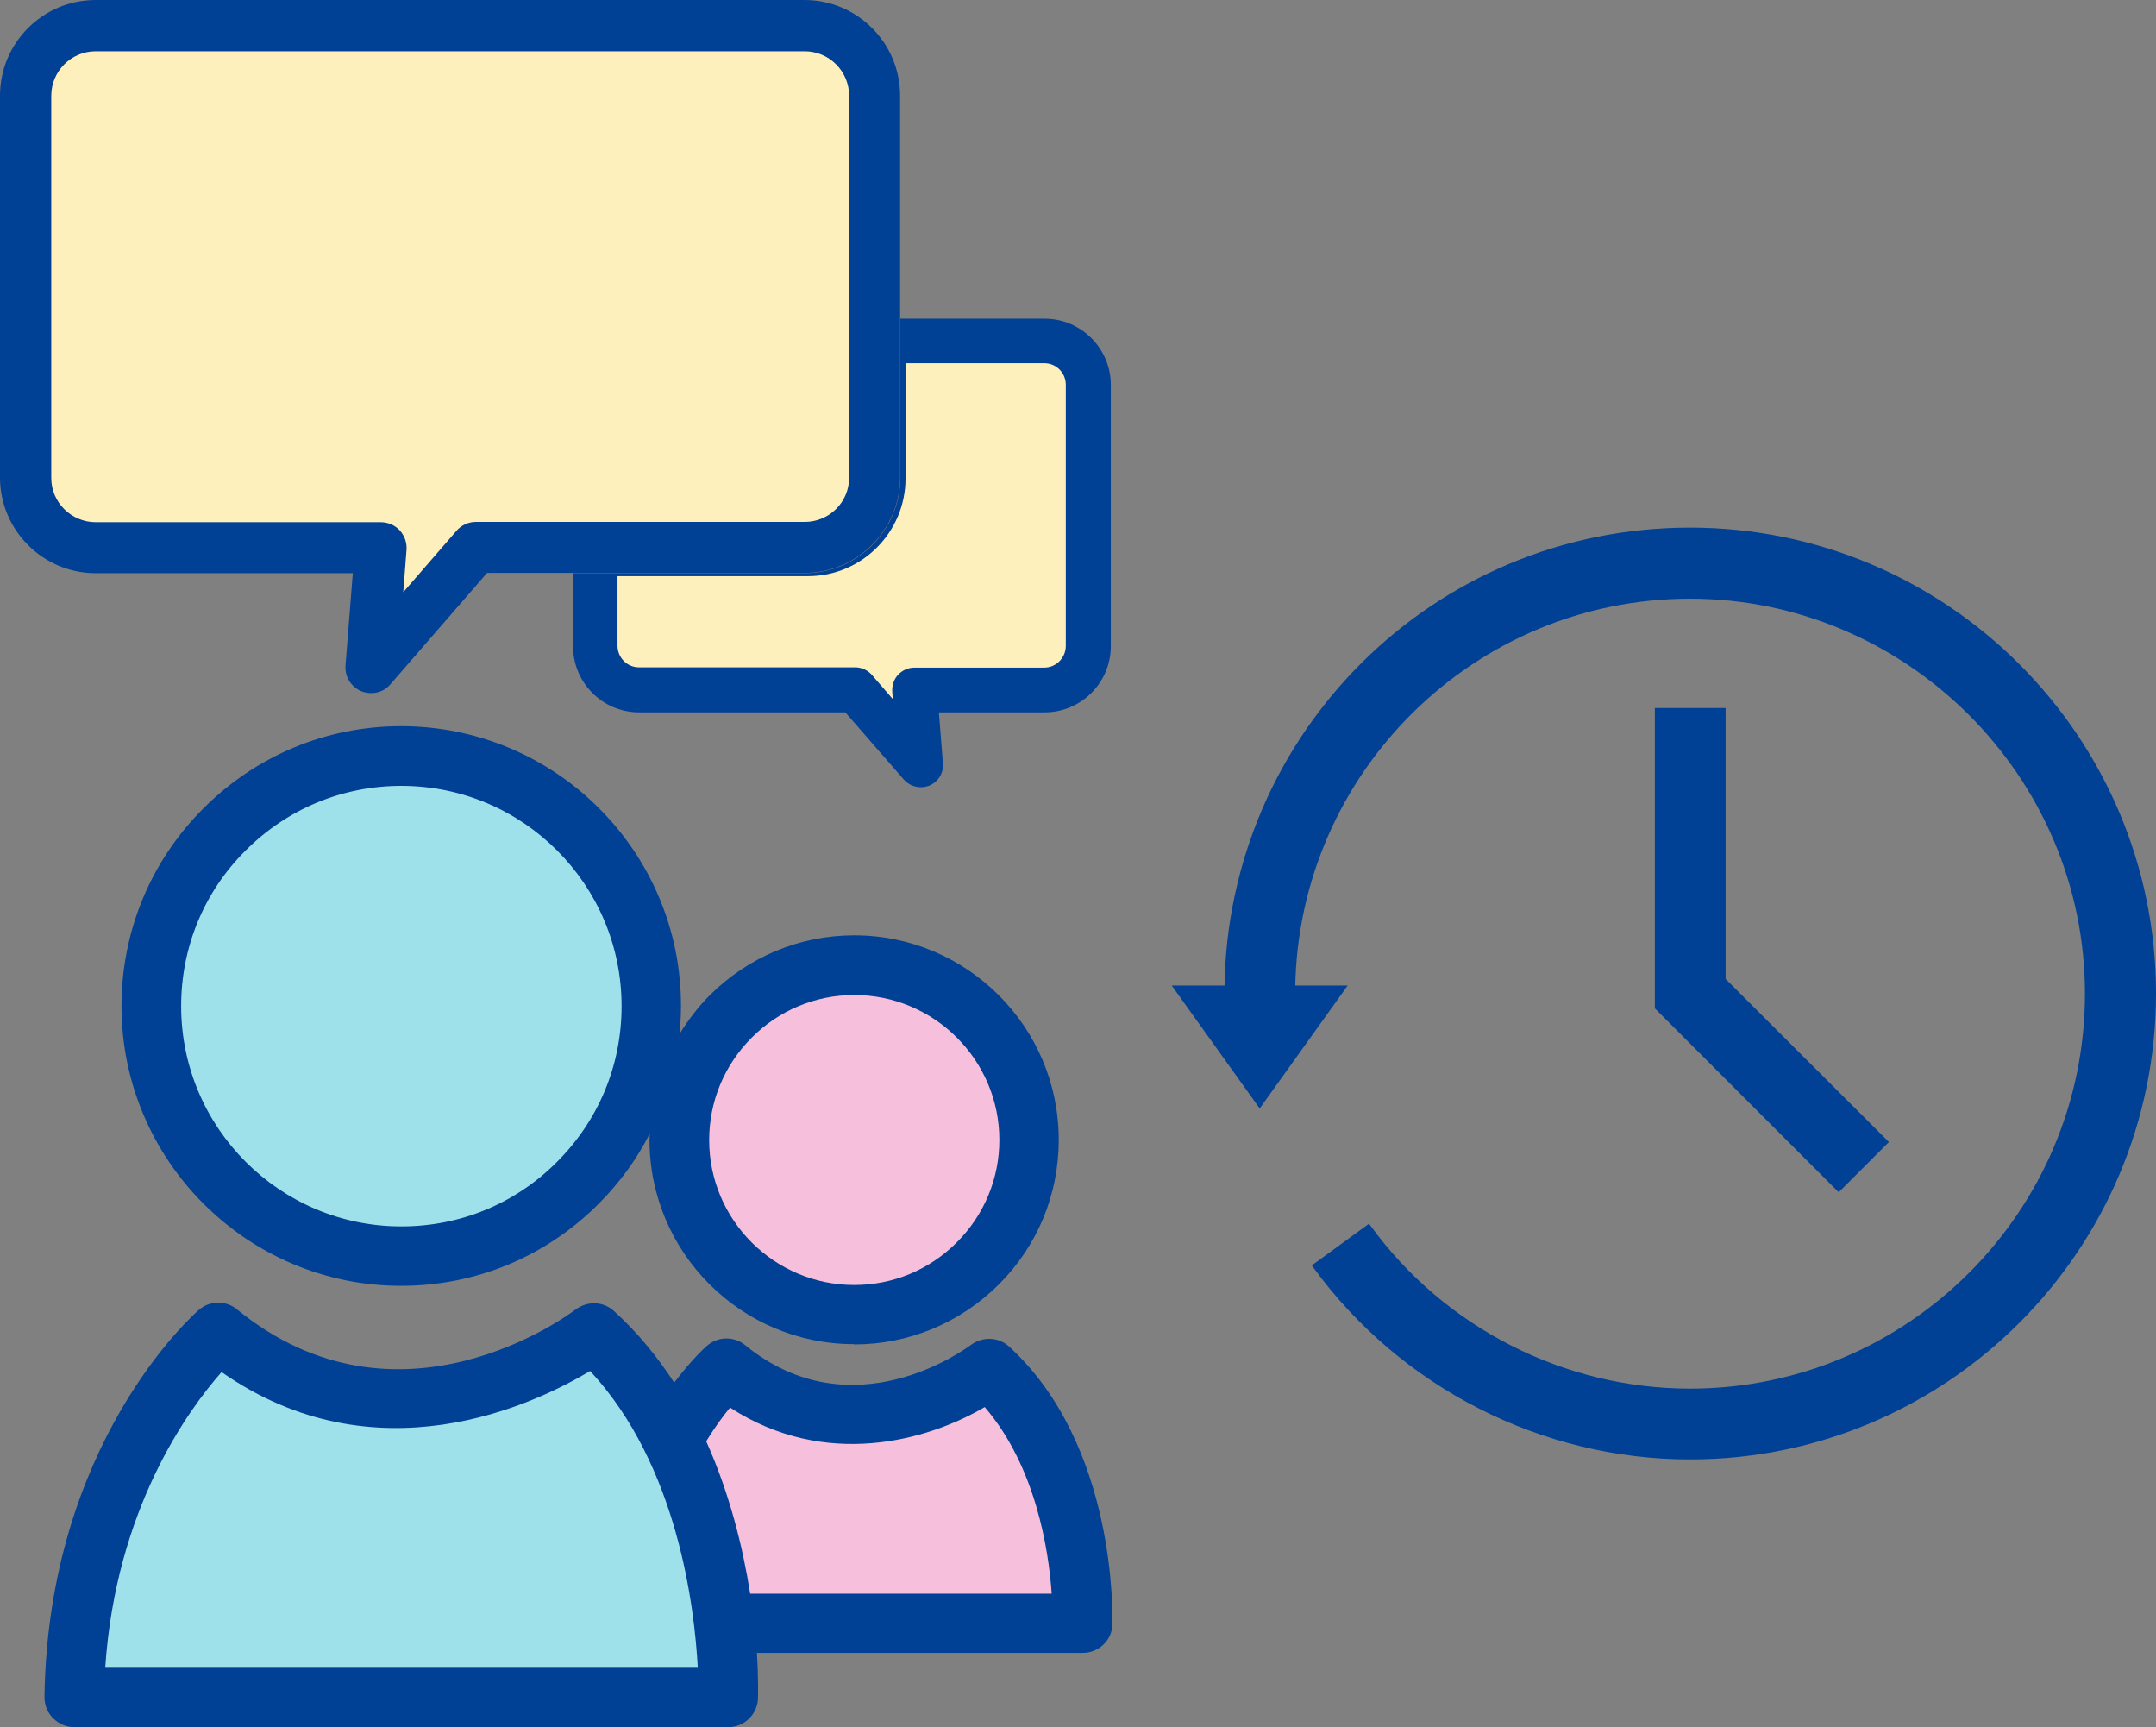 <?xml version="1.0" encoding="UTF-8"?><svg id="_イヤー_2" xmlns="http://www.w3.org/2000/svg" viewBox="0 0 79.5 63.67"><rect x="0" y="0" width="79.5" height="63.67" fill="#808080" stroke="none"/><defs><style>.cls-1,.cls-2{fill:#004095;}.cls-3{fill:#9fe1ea;}.cls-2{stroke:#004095;stroke-miterlimit:10;stroke-width:.2px;}.cls-4{fill:#f6bfdb;}.cls-5{fill:#fef0bc;}</style></defs><g id="_ニュー"><g><g><path class="cls-1" d="M41.02,59.87c0-.27,.17-6.59-3.81-10.23-.39-.36-.98-.38-1.41-.06-.18,.13-4.36,3.24-8.32,.01-.41-.34-1.01-.33-1.41,.02-.06,.05-.57,.51-1.21,1.36-.61-.94-1.34-1.84-2.22-2.64-.39-.36-.98-.38-1.41-.06-.26,.2-6.53,4.86-12.49,0-.41-.34-1.01-.33-1.41,.02-.23,.2-5.56,4.94-5.69,14.27,0,.29,.11,.58,.32,.78,.21,.21,.49,.33,.78,.33H26.85c.59,0,1.08-.47,1.1-1.06,0-.09,.02-.72-.04-1.68h12.02c.59,0,1.08-.47,1.09-1.06Z"/><path class="cls-1" d="M29.67,21.13h-8.54v2.69c0,1.35,1.09,2.44,2.44,2.44h7.6l2.16,2.48c.16,.18,.39,.28,.62,.28,.11,0,.21-.02,.32-.06,.33-.14,.53-.47,.5-.82l-.15-1.88h3.9c1.34,0,2.44-1.09,2.44-2.44V14.19c0-1.34-1.09-2.44-2.44-2.44h-5.32v5.85c0,1.94-1.58,3.53-3.53,3.53Z"/><path class="cls-1" d="M0,17.6c0,1.94,1.58,3.53,3.53,3.53H13.01l-.27,3.4c-.03,.41,.2,.79,.58,.95,.12,.05,.24,.07,.37,.07,.27,0,.53-.11,.71-.33l3.56-4.1h11.7c1.94,0,3.53-1.58,3.53-3.53V3.53c0-1.95-1.58-3.53-3.53-3.53H3.53C1.58,0,0,1.58,0,3.53v14.08Z"/><path class="cls-1" d="M31.5,49.56h0c2.01,0,3.9-.79,5.33-2.21,1.43-1.43,2.21-3.32,2.21-5.33,0-4.16-3.38-7.54-7.54-7.54-2.01,0-3.9,.79-5.33,2.21-.43,.43-.79,.91-1.11,1.42,.03-.34,.05-.68,.05-1.03,0-5.69-4.63-10.31-10.32-10.31-2.75,0-5.34,1.08-7.29,3.03-1.95,1.95-3.02,4.54-3.02,7.29,0,5.68,4.63,10.31,10.31,10.31h0c2.75,0,5.34-1.07,7.29-3.03,.77-.77,1.4-1.64,1.88-2.58,0,.08-.01,.15-.01,.23,0,4.15,3.38,7.53,7.54,7.53Z"/></g><g><path class="cls-2" d="M79.4,36.63c0-9.42-7.66-17.08-17.08-17.08s-16.96,7.55-17.07,16.88h-1.85l3.05,4.26,3.05-4.26h-1.84c.11-7.99,6.64-14.46,14.66-14.46s14.66,6.58,14.66,14.66-6.58,14.66-14.66,14.66c-4.67,0-9.11-2.26-11.86-6.04l-1.95,1.42c3.21,4.4,8.37,7.03,13.81,7.03,9.42,0,17.08-7.66,17.08-17.08Z"/><polygon class="cls-2" points="61.12 26.2 61.12 37.13 67.8 43.81 69.51 42.1 63.53 36.13 63.53 26.2 61.12 26.2"/></g></g><path class="cls-3" d="M3.88,61.48c.39-5.85,3.06-9.51,4.29-10.9,5.69,3.97,11.5,1.21,13.59-.04,3.23,3.47,3.85,8.71,3.97,10.94H3.88Z"/><path class="cls-3" d="M20.54,42.83c-1.53,1.54-3.57,2.38-5.74,2.38h0c-4.48,0-8.12-3.64-8.12-8.12,0-2.17,.84-4.21,2.38-5.74,1.54-1.54,3.58-2.38,5.74-2.38,4.48,0,8.12,3.64,8.12,8.12,0,2.17-.84,4.2-2.38,5.74Z"/><path class="cls-4" d="M27.66,58.74c-.26-1.65-.74-3.65-1.62-5.61,.32-.52,.63-.94,.88-1.24,3.52,2.28,7.28,1.22,9.39-.02,1.88,2.18,2.36,5.27,2.47,6.88h-11.13Z"/><path class="cls-4" d="M27.72,38.25c1.01-1.01,2.35-1.57,3.78-1.57,2.95,0,5.35,2.4,5.35,5.34,0,1.43-.56,2.77-1.57,3.78-1.01,1.01-2.35,1.57-3.78,1.57h0c-2.95,0-5.35-2.4-5.35-5.34,0-1.43,.56-2.77,1.57-3.78Z"/><path class="cls-5" d="M1.89,3.53c0-.9,.73-1.64,1.64-1.64H29.67c.9,0,1.64,.73,1.64,1.64v14.08c0,.9-.73,1.63-1.64,1.63h-12.13c-.27,0-.53,.12-.71,.33l-1.96,2.26,.12-1.56c.02-.26-.07-.52-.25-.72-.18-.19-.43-.3-.7-.3H3.53c-.9,0-1.64-.73-1.64-1.63V3.53Z"/><path class="cls-5" d="M33.39,17.65v-4.26h5.12c.44,0,.79,.36,.79,.79v9.63c0,.44-.36,.8-.79,.8h-4.79c-.23,0-.45,.1-.6,.26-.16,.17-.23,.39-.22,.62l.02,.28-.77-.89c-.16-.18-.38-.28-.62-.28h-7.97c-.44,0-.79-.36-.79-.8v-2.56h7.02c1.99,0,3.6-1.62,3.6-3.6Z"/></g></svg>
